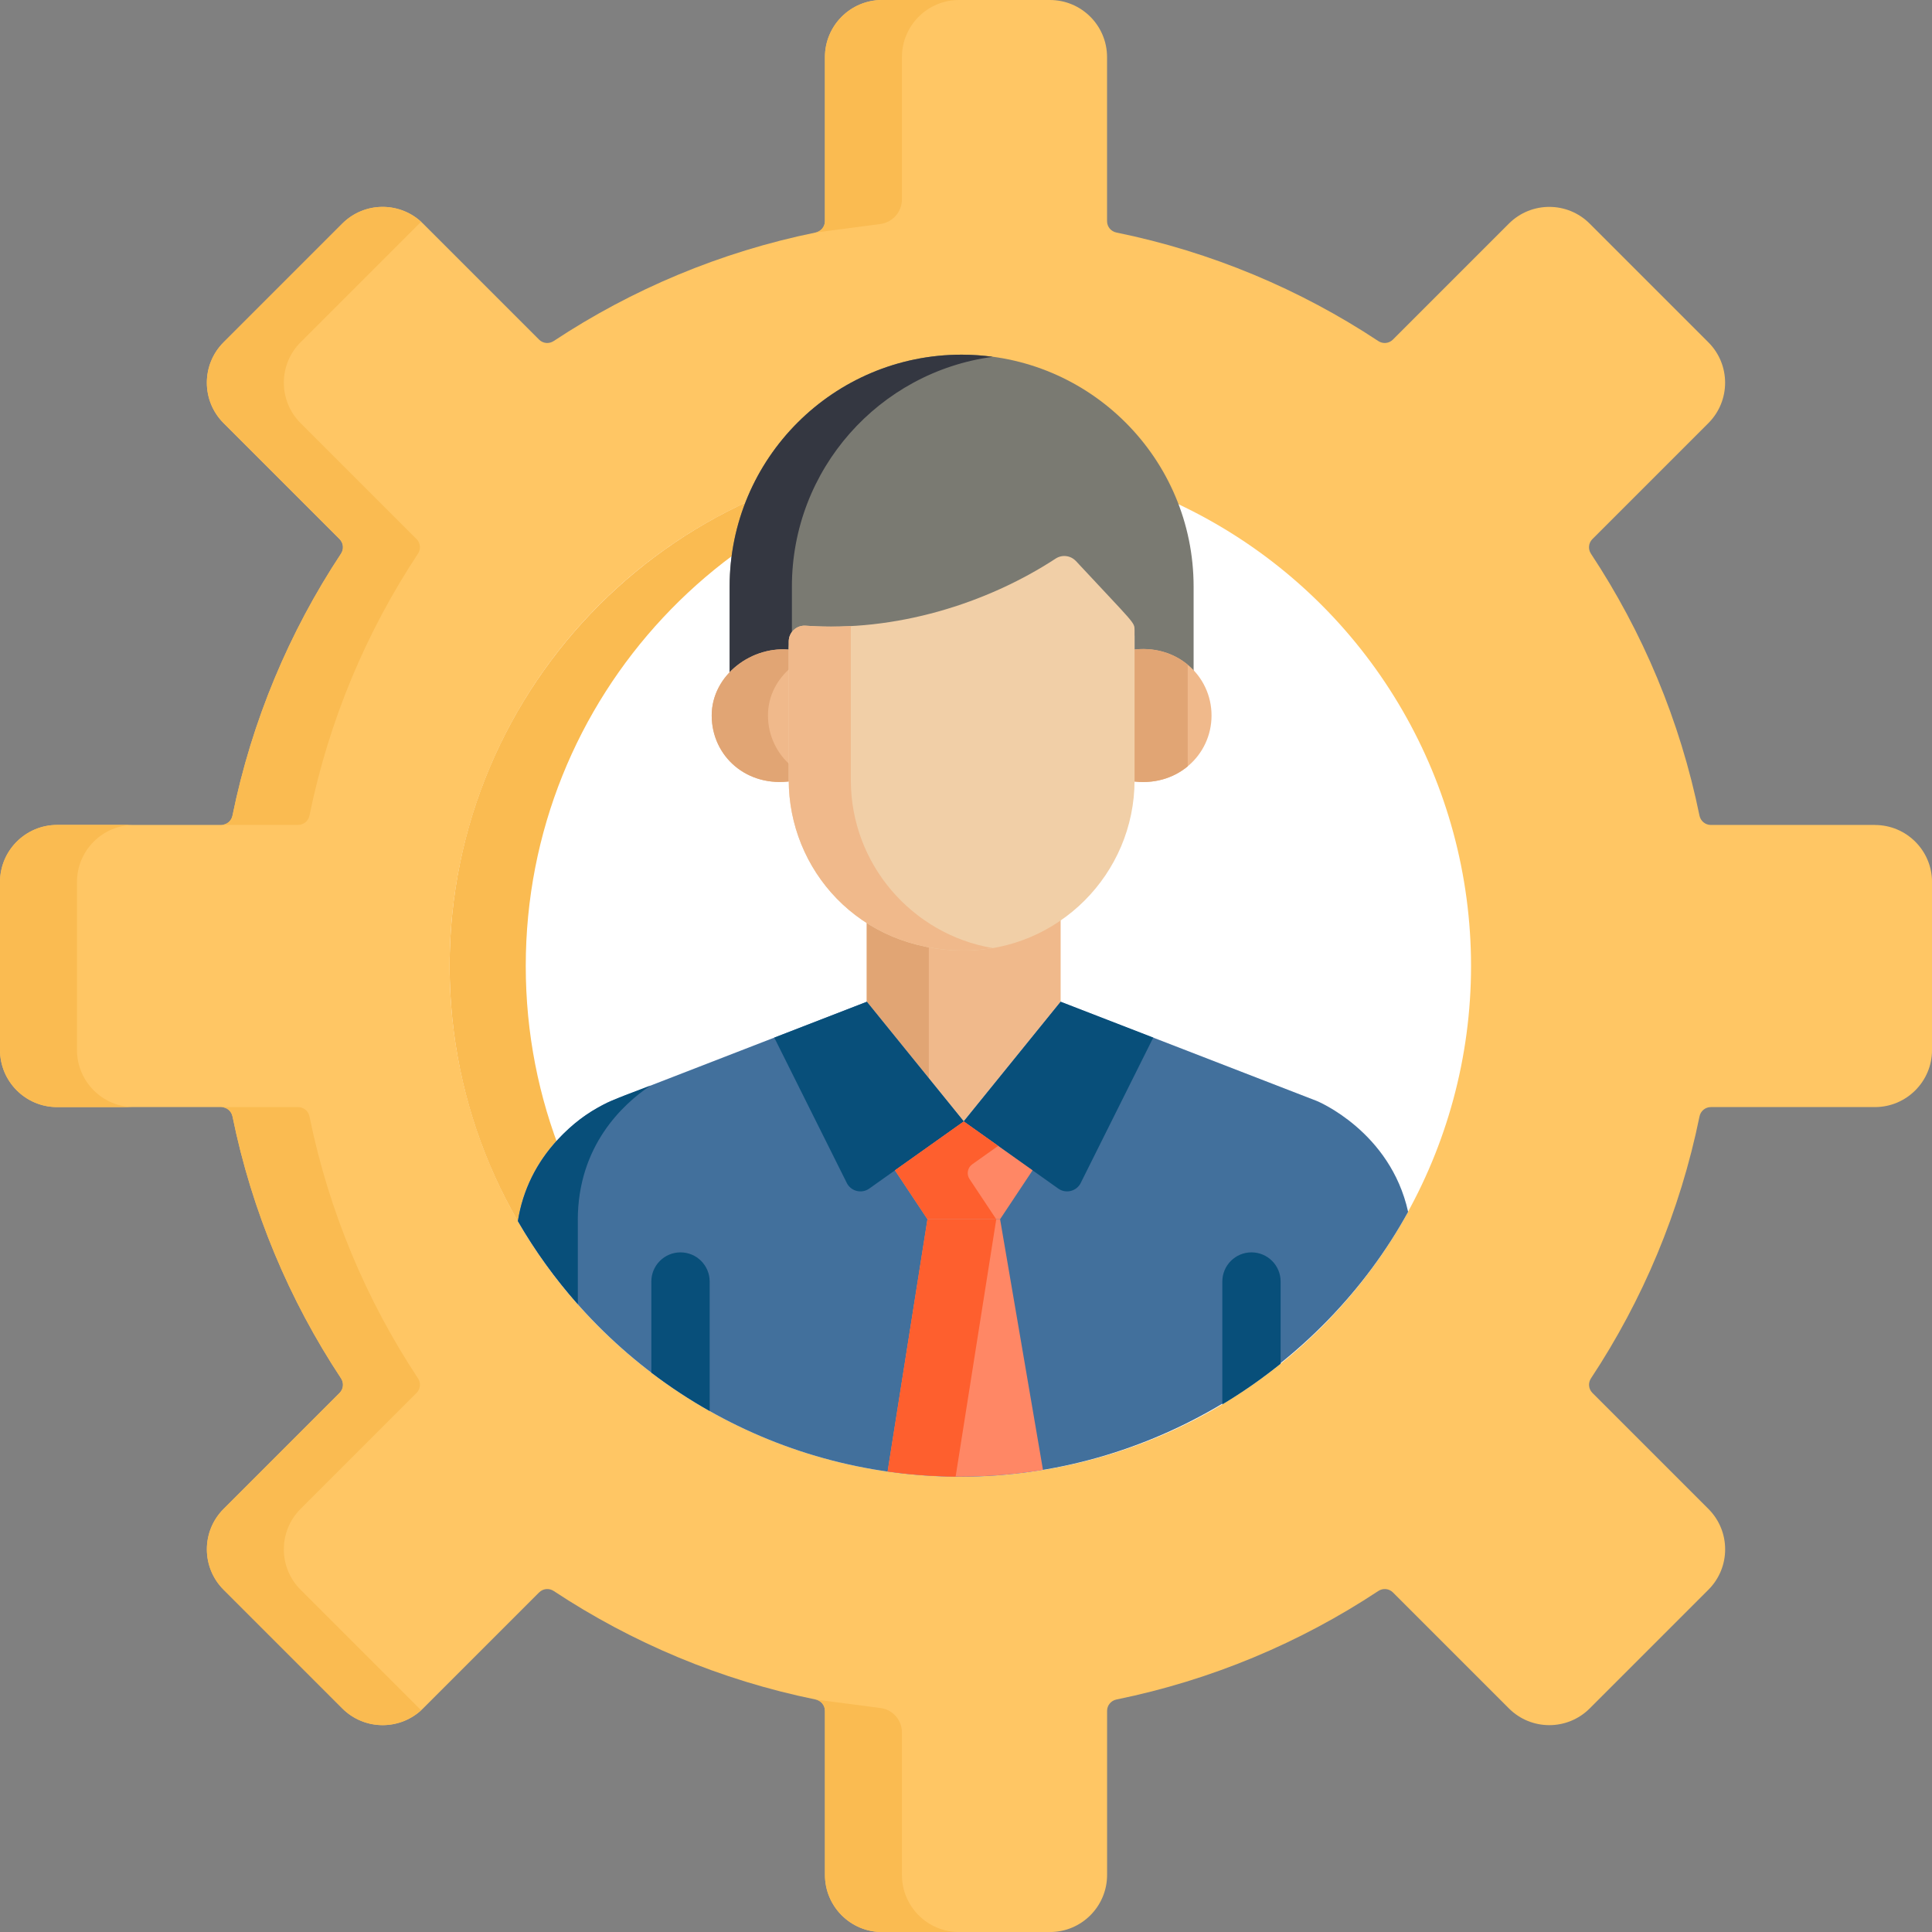 <?xml version="1.0" encoding="UTF-8"?><svg id="Layer_1" xmlns="http://www.w3.org/2000/svg" viewBox="0 0 512 512"><rect x="0" y="0" width="512" height="512" fill="#808080" stroke="none"/><defs><style>.cls-1{fill:#7a7a72;}.cls-2{fill:#ff8765;}.cls-3{fill:#084f7a;}.cls-4{fill:#fabb51;}.cls-5{fill:#f0b98b;}.cls-6{fill:#fff;}.cls-7{fill:#e3e9f6;}.cls-8{fill:#ffc664;}.cls-9{fill:#e1a574;}.cls-10{fill:#343741;}.cls-11{fill:#fe5f2e;}.cls-12{fill:#f1cfa7;}.cls-13{fill:#42709c;}</style></defs><path class="cls-8" d="M496.86,218.62h-43.47c-1.47,0-2.71-1.04-3.01-2.47-5.14-25.2-15.05-48.67-28.76-69.41-.81-1.22-.66-2.84.38-3.87l30.74-30.74c5.91-5.91,5.91-15.5,0-21.41l-31.46-31.46c-5.91-5.91-15.5-5.91-21.41,0l-30.74,30.74c-1.04,1.04-2.65,1.19-3.87.38-20.74-13.71-44.21-23.62-69.41-28.76-1.44-.29-2.47-1.54-2.47-3.01V15.14c0-8.36-6.78-15.14-15.14-15.14h-44.49c-8.36,0-15.14,6.78-15.14,15.14v43.47c0,1.47-1.04,2.71-2.47,3.01-25.2,5.14-48.67,15.05-69.41,28.76-1.22.81-2.84.66-3.87-.38l-30.74-30.74c-5.91-5.91-15.5-5.91-21.41,0l-31.46,31.46c-5.91,5.91-5.91,15.5,0,21.41l30.74,30.74c1.04,1.04,1.19,2.65.38,3.87-13.71,20.74-23.62,44.21-28.76,69.41-.29,1.44-1.54,2.47-3.01,2.47H15.14C6.78,218.62,0,225.4,0,233.76v44.49c0,8.36,6.78,15.14,15.14,15.14h43.47c1.47,0,2.71,1.04,3.01,2.47,5.14,25.2,15.05,48.67,28.76,69.41.81,1.22.66,2.84-.38,3.87l-30.74,30.74c-5.91,5.91-5.91,15.5,0,21.41l31.46,31.46c5.91,5.91,15.5,5.91,21.41,0l30.74-30.74c1.04-1.04,2.65-1.19,3.87-.38,20.74,13.71,44.21,23.62,69.41,28.76,1.44.29,2.47,1.54,2.47,3.01v43.47c0,8.36,6.78,15.14,15.14,15.14h44.49c8.36,0,15.14-6.78,15.14-15.14v-43.47c0-1.47,1.04-2.71,2.47-3.01,25.2-5.14,48.67-15.05,69.41-28.76,1.22-.81,2.84-.66,3.87.38l30.74,30.74c5.91,5.91,15.5,5.91,21.41,0l31.46-31.46c5.91-5.91,5.91-15.5,0-21.41l-30.74-30.74c-1.04-1.04-1.19-2.65-.38-3.87,13.71-20.74,23.62-44.21,28.76-69.41.29-1.44,1.54-2.47,3.01-2.47h43.47c8.36,0,15.14-6.78,15.14-15.14v-44.49c0-8.36-6.78-15.13-15.14-15.13Z"/><path class="cls-4" d="M89.99,142.86c1.04,1.04,1.19,2.65.38,3.87-13.71,20.74-23.62,44.21-28.76,69.41-.29,1.44-1.54,2.47-3.01,2.47h20.4c1.47,0,2.71-1.04,3.01-2.47,5.14-25.2,15.05-48.67,28.76-69.41.81-1.22.66-2.84-.38-3.87l-30.74-30.74c-5.91-5.91-5.91-15.5,0-21.41l31.46-31.46c.16-.16.34-.3.5-.46-5.94-5.43-15.15-5.29-20.9.46l-31.46,31.46c-5.91,5.91-5.91,15.5,0,21.41l30.74,30.74Z"/><path class="cls-4" d="M20.4,278.24v-44.49c0-8.36,6.78-15.14,15.14-15.14H15.14C6.78,218.62,0,225.39,0,233.76v44.49c0,8.36,6.78,15.14,15.14,15.14h20.4c-8.36,0-15.14-6.78-15.14-15.14Z"/><path class="cls-4" d="M111.11,452.75l-31.46-31.46c-5.91-5.91-5.91-15.5,0-21.41l30.74-30.74c1.04-1.04,1.19-2.65.38-3.87-13.71-20.74-23.62-44.21-28.76-69.41-.29-1.44-1.54-2.47-3.01-2.47h-20.4c1.47,0,2.71,1.04,3.01,2.47,5.14,25.2,15.05,48.67,28.76,69.41.81,1.22.66,2.84-.38,3.87l-30.74,30.74c-5.91,5.91-5.91,15.5,0,21.41l31.46,31.46c5.75,5.75,14.96,5.89,20.9.46-.17-.15-.34-.29-.51-.46Z"/><circle class="cls-6" cx="254.5" cy="256" r="135.34"/><path class="cls-4" d="M139.33,256c0-71.35,55.22-129.81,125.25-134.96-3.33-.25-6.69-.37-10.08-.37-74.75,0-135.34,60.59-135.34,135.34s60.59,135.34,135.34,135.34c3.39,0,6.75-.13,10.08-.37-70.04-5.16-125.25-63.61-125.25-134.96Z"/><path class="cls-1" d="M254.84,93.99c-33.96,0-61.48,27.53-61.48,61.48v24.33c4.11-3.81,9.96-5.88,15.66-5.12v-3.06c0-2.43,2.08-4.36,4.49-4.18,23.77,1.71,47.96-5.85,66.25-17.79,1.71-1.12,3.97-.84,5.36.65,15.64,16.81,15.54,16.16,15.54,18.35v6.02c6.26-.94,11.8.99,15.66,4.58v-23.78c0-33.95-27.52-61.48-61.48-61.48Z"/><path class="cls-10" d="M209.86,155.48c0-31.16,23.18-56.88,53.23-60.92-2.7-.36-5.45-.57-8.25-.57-33.96,0-61.48,27.53-61.48,61.48v24.33c4.11-3.81,9.96-5.88,15.66-5.12v-3.06c0-.95.32-1.81.84-2.51v-13.64h0Z"/><path class="cls-5" d="M299.85,172.23v33.68c0,.37-.02.73-.03,1.09,11.92,1.8,21.25-6.81,21.25-17.38,0-10.6-9.34-19.17-21.22-17.39Z"/><path class="cls-5" d="M209.84,205.91v-33.67c-10.38-1.39-21.23,6.58-21.23,17.37s9.31,19.19,21.25,17.38c0-.36-.03-.72-.03-1.09Z"/><path class="cls-9" d="M314.76,176.16c-3.81-3.16-9.05-4.8-14.91-3.92v33.68c0,.37-.02.73-.03,1.09,5.88.89,11.13-.76,14.94-3.92v-26.92h0Z"/><path class="cls-9" d="M209.84,203.08c-3.92-3.25-6.32-8.11-6.32-13.46s2.53-9.76,6.32-12.92v-4.46c-10.38-1.39-21.23,6.58-21.23,17.37s9.31,19.19,21.25,17.38c0-.36-.03-.73-.03-1.09v-2.83Z"/><path class="cls-5" d="M255.5,250.26c-9.93,0-18.66-2.73-25.8-7.29v24.13l25.69,31.71,25.69-31.71v-24.81c-7.28,5.02-16.09,7.97-25.58,7.97Z"/><path class="cls-9" d="M246.15,249.41c-6.12-1.14-11.65-3.37-16.45-6.44v24.13l16.45,20.31v-38Z"/><path id="SVGCleanerId_0" class="cls-7" d="M349.04,291.8l-67.96-26.32-25.69,31.71-25.69-31.71-67.89,26.32s-20.87,8.59-24.57,31.81c23.39,40.49,67.15,67.74,117.27,67.74s95.63-28.35,118.65-70.19c-4.71-21.37-24.11-29.35-24.11-29.35Z"/><path id="SVGCleanerId_0-2" class="cls-13" d="M349.04,291.8l-67.96-26.32-25.69,31.71-25.69-31.71-67.89,26.32s-20.87,8.59-24.57,31.81c23.39,40.49,67.15,67.74,117.27,67.74s95.63-28.35,118.65-70.19c-4.71-21.37-24.11-29.35-24.11-29.35Z"/><path class="cls-3" d="M153.12,323.38c0-19.66,11.83-30.69,19.26-35.69-9.39,3.64-16.34,5.41-24.68,14.44-5.42,5.87-9.13,13.09-10.46,21.46,4.55,7.88,9.89,15.26,15.89,22.04v-22.26h0Z"/><path class="cls-12" d="M285.12,148.68c-1.39-1.49-3.65-1.77-5.36-.65-18.29,11.95-42.48,19.5-66.25,17.79-2.41-.18-4.49,1.74-4.49,4.18v36.73c0,23.61,18.5,45.17,46.48,45.17,24.91,0,45.17-20.26,45.17-45.17v-39.7c0-2.19.09-1.54-15.54-18.35Z"/><path class="cls-5" d="M225.48,206.73v-40.81c-3.98.21-7.98.19-11.96-.1-2.41-.18-4.49,1.74-4.49,4.18v36.73c0,23.61,18.5,45.17,46.48,45.17,2.58,0,5.11-.23,7.57-.65-21.31-3.62-37.6-22.2-37.6-44.52Z"/><path class="cls-3" d="M286.41,313.48l19.21-38.5-24.54-9.5-25.69,31.71,25.05,17.79c2.03,1.44,4.86.73,5.97-1.49Z"/><path class="cls-3" d="M224.4,313.48l-19.21-38.5,24.54-9.5,25.69,31.71-25.05,17.79c-2.03,1.44-4.86.73-5.97-1.49Z"/><path class="cls-2" d="M255.42,297.21v-.02h-.01s-.01,0-.01,0v.02l-18.22,12.94,8.61,12.96h19.24l8.61-12.96-18.22-12.94Z"/><path class="cls-11" d="M264.52,303.67l-9.1-6.46v-.02h-.01s-.02,0-.02,0v.02l-18.22,12.94,8.61,12.96h18.23l-7.07-10.64c-.86-1.29-.54-3.03.73-3.93l6.85-4.86Z"/><path class="cls-2" d="M235.23,389.96c6.3.9,12.73,1.37,19.27,1.37,7.46,0,14.77-.62,21.9-1.78l-11.37-66.45h-19.24l-10.56,66.86Z"/><path class="cls-11" d="M235.23,389.96c5.89.84,11.91,1.3,18.02,1.35l10.77-68.21h-18.23l-10.56,66.86Z"/><path class="cls-3" d="M331.66,331.89c-4.27,0-7.73,3.46-7.73,7.73v32.57c5.41-3.24,10.57-6.85,15.45-10.78v-21.79c0-4.27-3.46-7.73-7.73-7.73Z"/><path class="cls-3" d="M188.07,373.92v-34.3c0-4.27-3.46-7.73-7.73-7.73s-7.73,3.46-7.73,7.73v24.13c4.9,3.73,10.06,7.13,15.45,10.17Z"/><path class="cls-4" d="M233.76,0c-8.36,0-15.14,6.78-15.14,15.14v43.47c0,1.47-1.04,2.71-2.47,3.01l17.13-2.25c3.28-.43,5.74-3.23,5.74-6.54V15.14c0-8.36,6.78-15.14,15.14-15.14h-20.4Z"/><path class="cls-4" d="M239.02,496.86v-37.76c0-3.27-2.42-6.03-5.66-6.45l-17.21-2.26c1.44.29,2.47,1.54,2.47,3.01v43.47c0,8.36,6.78,15.14,15.14,15.14h20.4c-8.36,0-15.14-6.78-15.14-15.14Z"/></svg>